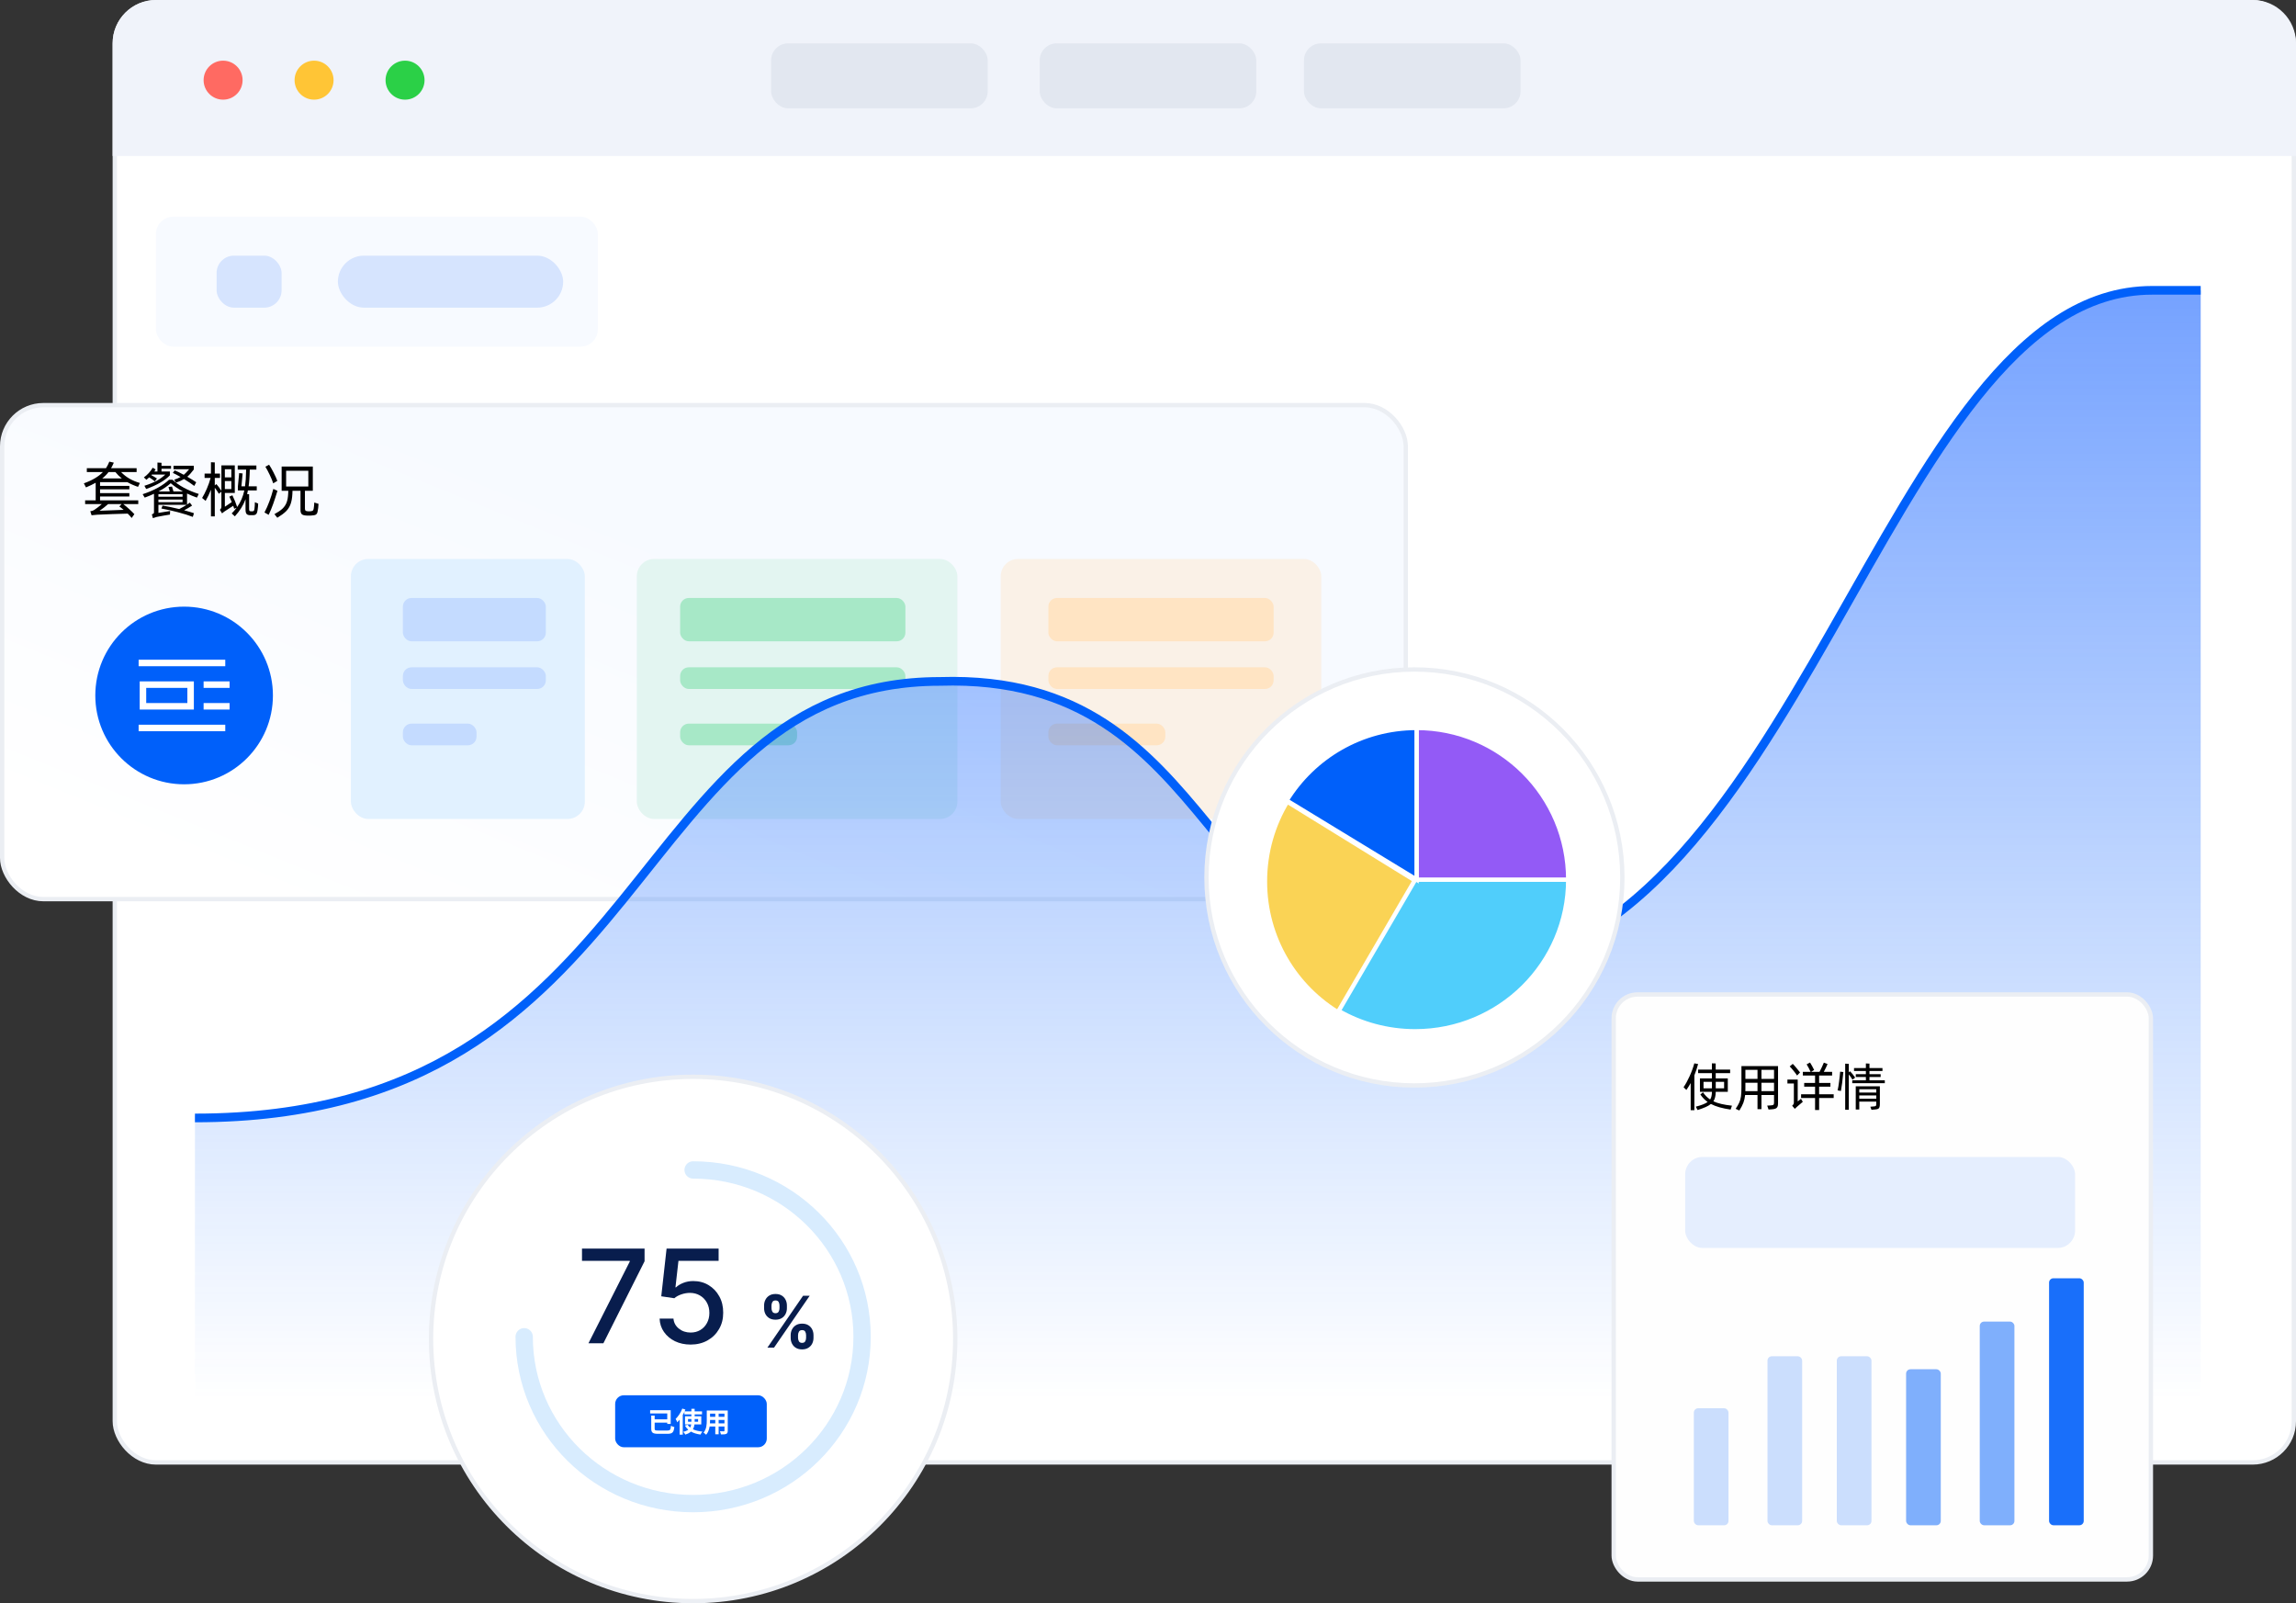 <svg width="530" height="370" viewBox="0 0 530 370" fill="none" xmlns="http://www.w3.org/2000/svg">
<rect x="0" y="0" width="530" height="370" fill="#333333" stroke="none"/>
<rect x="26.5" y="0.5" width="503" height="337" rx="9.5" fill="white" stroke="#EBEEF3"/>
<path d="M26 10C26 4.477 30.477 0 36 0H520C525.523 0 530 4.477 530 10V36H26V10Z" fill="#F0F3FA"/>
<circle cx="51.5" cy="18.5" r="4.5" fill="#FF6A62"/>
<circle cx="72.5" cy="18.5" r="4.5" fill="#FFC536"/>
<circle cx="93.5" cy="18.5" r="4.5" fill="#2BD047"/>
<rect x="178" y="10" width="50" height="15" rx="3.935" fill="#E2E7F0"/>
<rect x="240" y="10" width="50" height="15" rx="3.935" fill="#E2E7F0"/>
<rect x="301" y="10" width="50" height="15" rx="3.935" fill="#E2E7F0"/>
<rect x="0.5" y="93.5" width="324" height="114" rx="9.5" fill="url(#paint0_linear_47_22144)" stroke="#EBEEF3"/>
<path d="M23.096 114.584V115.466H31.916V116.334H28.457C28.84 116.623 29.288 117.001 29.802 117.468C30.315 117.935 30.721 118.331 31.02 118.658L30.39 119.54C30.175 119.241 29.872 118.905 29.48 118.532C28.425 118.56 27.202 118.597 25.811 118.644C24.421 118.7 23.305 118.747 22.465 118.784C21.943 118.831 21.5 118.873 21.136 118.91L20.841 117.986C21.075 117.949 21.247 117.911 21.36 117.874C21.481 117.837 21.607 117.776 21.738 117.692C22.297 117.328 22.886 116.875 23.502 116.334H19.651V115.466H22.087V111.406C21.5 111.742 20.753 112.101 19.848 112.484L19.358 111.546C20.384 111.173 21.252 110.771 21.962 110.342C22.68 109.913 23.277 109.446 23.753 108.942H20.044V108.046H24.468C24.776 107.57 25.032 107.066 25.238 106.534L26.273 106.772C26.049 107.295 25.84 107.719 25.643 108.046H31.538V108.942H27.953C29.064 110.118 30.511 110.958 32.294 111.462L31.86 112.358C30.945 112.05 30.123 111.686 29.395 111.266H23.096V112.134H29.858V112.932H23.096V113.8H29.858V114.584H23.096ZM25.055 108.942C24.673 109.455 24.188 109.945 23.599 110.412H28.122C27.561 109.973 27.067 109.483 26.637 108.942H25.055ZM28.541 117.664C28.131 117.309 27.799 117.048 27.547 116.88L28.066 116.334H24.957C24.36 116.875 23.702 117.389 22.983 117.874L28.541 117.664ZM33.797 110.72L33.209 110.174C34.049 109.577 34.73 108.83 35.253 107.934L35.925 108.34C35.747 108.62 35.645 108.779 35.617 108.816H36.345V106.744L37.283 106.8V107.514H39.481V108.172H37.283V108.816H39.215V109.698C38.683 110.258 37.959 110.809 37.045 111.35C36.13 111.891 35.029 112.391 33.741 112.848L33.335 112.106C34.511 111.733 35.463 111.345 36.191 110.944C36.928 110.533 37.586 110.057 38.165 109.516H35.057L34.931 109.656C35.304 109.852 35.738 110.109 36.233 110.426L35.729 111.098C35.505 110.874 35.075 110.561 34.441 110.16C34.161 110.421 33.946 110.608 33.797 110.72ZM43.667 108.284H40.055V107.486H44.731V108.354C44.189 109.082 43.69 109.637 43.233 110.02C44.11 110.524 44.796 110.949 45.291 111.294L44.843 112.148C44.264 111.691 43.475 111.159 42.477 110.552C41.982 110.86 41.371 111.135 40.643 111.378L40.209 110.706C40.769 110.529 41.259 110.319 41.679 110.076C40.969 109.665 40.377 109.353 39.901 109.138L40.321 108.55C40.853 108.755 41.553 109.096 42.421 109.572C42.747 109.311 43.163 108.881 43.667 108.284ZM45.459 114.836C44.712 114.575 43.951 114.262 43.177 113.898V116.446L43.821 115.998L44.339 116.684C43.667 117.123 43.055 117.482 42.505 117.762C43.569 118.051 44.325 118.275 44.773 118.434L44.507 119.288C43.611 118.933 42.43 118.565 40.965 118.182C39.499 117.809 38.263 117.533 37.255 117.356L37.521 116.684C38.473 116.824 39.756 117.09 41.371 117.482C42.071 117.118 42.645 116.791 43.093 116.502H36.569V118.364C36.83 118.336 37.32 118.257 38.039 118.126L39.271 117.93L39.229 118.756C38.939 118.793 38.454 118.873 37.773 118.994C37.101 119.115 36.559 119.218 36.149 119.302C35.859 119.377 35.575 119.47 35.295 119.582L35.057 118.7C35.271 118.616 35.407 118.546 35.463 118.49C35.519 118.434 35.547 118.345 35.547 118.224V113.954C34.912 114.253 34.198 114.547 33.405 114.836L32.929 114.052C34.273 113.613 35.453 113.109 36.471 112.54C37.488 111.971 38.337 111.364 39.019 110.72H39.817C40.507 111.364 41.371 111.971 42.407 112.54C43.452 113.109 44.609 113.595 45.879 113.996L45.459 114.836ZM42.225 113.422C41.179 112.862 40.241 112.227 39.411 111.518C38.636 112.199 37.698 112.834 36.597 113.422H39.187C39.056 112.89 38.958 112.545 38.893 112.386L39.705 112.288C39.742 112.353 39.854 112.731 40.041 113.422H42.225ZM42.141 114.64V114.052H36.569V114.64H42.141ZM36.569 115.284V115.9H42.141V115.284H36.569ZM59.59 116.208C59.59 116.628 59.548 117.118 59.464 117.678C59.417 118.005 59.357 118.252 59.282 118.42C59.207 118.588 59.095 118.709 58.946 118.784C58.806 118.859 58.601 118.896 58.33 118.896H57.756C57.364 118.896 57.084 118.798 56.916 118.602C56.757 118.415 56.678 118.075 56.678 117.58V115.214C56.174 116.595 55.353 117.911 54.214 119.162L53.486 118.49C53.897 118.079 54.275 117.641 54.62 117.174L54.06 117.412L53.836 116.726L53.206 117.132C52.469 117.627 51.974 117.949 51.722 118.098C51.591 118.191 51.437 118.317 51.26 118.476L50.756 117.65C50.887 117.529 50.975 117.421 51.022 117.328C51.078 117.235 51.106 117.123 51.106 116.992V113.464L50.518 113.954C50.247 113.478 49.935 113.016 49.58 112.568V119.176H48.698V113.016C48.343 113.921 47.933 114.78 47.466 115.592L46.654 114.92C47.018 114.332 47.382 113.618 47.746 112.778C48.11 111.938 48.399 111.112 48.614 110.3H47.228V109.292H48.698V106.674L49.58 106.716V109.292H50.784V110.3H49.58V112.022L49.944 111.714C50.289 112.087 50.677 112.605 51.106 113.268V107.402H54.2V113.758H51.904V116.95L53.5 115.872C53.332 115.461 53.145 115.041 52.94 114.612L53.64 114.304C54.069 115.172 54.438 116.073 54.746 117.006C55.549 115.886 56.099 114.612 56.398 113.184H54.914V112.274L55.208 109.18L56.006 109.264L55.726 112.232H56.566C56.622 111.868 56.678 111.317 56.734 110.58C56.771 109.899 56.799 109.161 56.818 108.368H54.872V107.43H59.184V108.368H57.658C57.649 108.76 57.635 109.161 57.616 109.572C57.597 109.973 57.579 110.286 57.56 110.51C57.523 111.107 57.467 111.681 57.392 112.232H59.268V113.184H57.224C57.159 113.539 57.098 113.819 57.042 114.024L57.504 114.052V117.454C57.504 117.678 57.537 117.827 57.602 117.902C57.667 117.967 57.798 118 57.994 118H58.19C58.386 118 58.517 117.967 58.582 117.902C58.647 117.827 58.699 117.673 58.736 117.44C58.764 117.272 58.787 117.034 58.806 116.726C58.825 116.409 58.834 116.133 58.834 115.9L59.59 116.208ZM53.402 110.174V108.284H51.904V110.174H53.402ZM51.904 111.014V112.862H53.402V111.014H51.904ZM63.067 111.546C62.918 111.042 62.652 110.393 62.269 109.6C61.887 108.797 61.551 108.167 61.261 107.71L62.115 107.248C62.405 107.668 62.75 108.27 63.151 109.054C63.553 109.838 63.842 110.477 64.019 110.972L63.067 111.546ZM73.525 116.278C73.497 116.941 73.423 117.552 73.301 118.112C73.236 118.429 73.101 118.649 72.895 118.77C72.69 118.891 72.321 118.961 71.789 118.98C71.677 118.989 71.505 118.994 71.271 118.994C71.047 118.994 70.875 118.989 70.753 118.98C70.249 118.961 69.89 118.859 69.675 118.672C69.47 118.485 69.367 118.159 69.367 117.692V113.268H67.519C67.519 113.52 67.51 113.749 67.491 113.954C67.445 114.915 67.305 115.713 67.071 116.348C66.847 116.973 66.497 117.524 66.021 118C65.545 118.467 64.878 118.961 64.019 119.484L63.347 118.658C64.15 118.219 64.771 117.795 65.209 117.384C65.648 116.964 65.965 116.488 66.161 115.956C66.367 115.415 66.488 114.729 66.525 113.898C66.544 113.693 66.553 113.483 66.553 113.268H65.013V107.668H72.209V113.268H70.389V117.356C70.389 117.599 70.436 117.762 70.529 117.846C70.623 117.93 70.809 117.981 71.089 118H71.579C71.878 117.972 72.079 117.925 72.181 117.86C72.293 117.785 72.368 117.641 72.405 117.426C72.48 116.987 72.527 116.502 72.545 115.97L73.525 116.278ZM71.173 108.648H66.049V112.274H71.173V108.648ZM64.047 113.268C63.702 114.407 63.375 115.41 63.067 116.278C62.759 117.146 62.409 117.991 62.017 118.812L61.051 118.266C61.863 116.726 62.545 114.915 63.095 112.834L64.047 113.268Z" fill="black"/>
<circle cx="42.5" cy="160.5" r="20.5" fill="#0060FA"/>
<path d="M32 153H52" stroke="white" stroke-width="1.5"/>
<path d="M32 168H52" stroke="white" stroke-width="1.5"/>
<path d="M47 163H53" stroke="white" stroke-width="1.5"/>
<path d="M47 158H53" stroke="white" stroke-width="1.5"/>
<path d="M33 158H44V163H33V158Z" stroke="white" stroke-width="1.5"/>
<rect x="147" y="129" width="74" height="60" rx="4" fill="#E3F5F1"/>
<rect x="157" y="138" width="52" height="10" rx="2" fill="#A7E8C7"/>
<rect x="157" y="154" width="52" height="5" rx="2" fill="#A7E8C7"/>
<rect x="157" y="167" width="27" height="5" rx="2" fill="#A7E8C7"/>
<rect x="81" y="129" width="54" height="60" rx="4" fill="#E1F1FF"/>
<rect x="93" y="138" width="33" height="10" rx="2" fill="#C4DBFF"/>
<rect x="93" y="154" width="33" height="5" rx="2" fill="#C4DBFF"/>
<rect x="93" y="167" width="17" height="5" rx="2" fill="#C4DBFF"/>
<rect x="231" y="129" width="74" height="60" rx="4" fill="#FAF1E7"/>
<rect x="242" y="138" width="52" height="10" rx="2" fill="#FFE4C3"/>
<rect x="242" y="154" width="52" height="5" rx="2" fill="#FFE4C3"/>
<rect x="242" y="167" width="27" height="5" rx="2" fill="#FFE4C3"/>
<path d="M45 323V257.553C152.086 257.553 143.975 157.044 216.974 157.044C282.538 155.013 276.793 224.07 334.922 224.07C416.031 224.07 433.943 67 496.803 67L508 67V323H45Z" fill="url(#paint1_linear_47_22144)"/>
<path d="M45 258C152.086 258 143.975 157.255 216.974 157.255C282.538 155.22 276.793 224.438 334.922 224.438C416.031 224.438 433.943 67 496.803 67L508 67" stroke="#0060FA" stroke-width="2"/>
<rect x="36" y="50" width="102" height="30" rx="4" fill="#F7FAFF"/>
<rect x="50" y="59" width="15" height="12" rx="4" fill="#D6E4FE"/>
<rect x="78" y="59" width="52" height="12" rx="6" fill="#D6E4FE"/>
<circle cx="160" cy="309" r="60.5" fill="white" stroke="#EBEEF3"/>
<path d="M121 308.5C121 329.763 138.461 347 160 347C181.539 347 199 329.763 199 308.5C199 287.237 181.539 270 160 270" stroke="#D8ECFE" stroke-width="4" stroke-linecap="round"/>
<path d="M135.838 310L145.376 291.137L145.376 290.977H134.344L134.344 288.15H148.79L148.79 291.073L139.284 310H135.838ZM159.419 310.299C158.082 310.299 156.88 310.043 155.813 309.531C154.753 309.011 153.907 308.3 153.274 307.397C152.641 306.493 152.303 305.462 152.26 304.303H155.461C155.539 305.242 155.955 306.013 156.709 306.618C157.463 307.223 158.366 307.525 159.419 307.525C160.258 307.525 161.001 307.333 161.649 306.949C162.303 306.557 162.815 306.02 163.185 305.338C163.562 304.655 163.75 303.876 163.75 303.001C163.75 302.112 163.558 301.319 163.174 300.622C162.79 299.925 162.26 299.377 161.585 298.979C160.916 298.581 160.148 298.378 159.28 298.371C158.619 298.371 157.954 298.485 157.285 298.712C156.617 298.94 156.076 299.239 155.663 299.608L152.644 299.16L153.871 288.15H165.884L165.884 290.977H156.613L155.919 297.091H156.048C156.474 296.678 157.04 296.333 157.744 296.056C158.455 295.778 159.216 295.64 160.027 295.64C161.357 295.64 162.541 295.956 163.58 296.589C164.625 297.222 165.447 298.086 166.044 299.182C166.649 300.27 166.948 301.522 166.94 302.937C166.948 304.353 166.628 305.615 165.98 306.725C165.34 307.834 164.451 308.709 163.313 309.349C162.182 309.982 160.884 310.299 159.419 310.299Z" fill="#081D4D"/>
<path d="M182.517 308.757L182.517 308.126C182.517 307.648 182.618 307.208 182.821 306.806C183.027 306.402 183.325 306.078 183.714 305.837C184.107 305.592 184.586 305.469 185.151 305.469C185.723 305.469 186.204 305.59 186.594 305.831C186.987 306.073 187.283 306.396 187.481 306.801C187.684 307.202 187.785 307.644 187.785 308.126L187.785 308.757C187.785 309.236 187.684 309.678 187.481 310.083C187.279 310.484 186.981 310.805 186.588 311.047C186.194 311.292 185.715 311.415 185.151 311.415C184.579 311.415 184.098 311.292 183.708 311.047C183.319 310.805 183.023 310.484 182.821 310.083C182.618 309.678 182.517 309.236 182.517 308.757ZM184.216 308.126L184.216 308.757C184.216 309.034 184.283 309.295 184.415 309.54C184.551 309.785 184.797 309.908 185.151 309.908C185.505 309.908 185.747 309.787 185.875 309.546C186.008 309.304 186.074 309.041 186.074 308.757L186.074 308.126C186.074 307.842 186.011 307.577 185.887 307.332C185.762 307.087 185.517 306.964 185.151 306.964C184.8 306.964 184.557 307.087 184.421 307.332C184.285 307.577 184.216 307.842 184.216 308.126ZM176.378 301.912L176.378 301.281C176.378 300.798 176.482 300.357 176.688 299.955C176.894 299.551 177.192 299.227 177.582 298.986C177.975 298.745 178.45 298.624 179.007 298.624C179.583 298.624 180.066 298.745 180.455 298.986C180.844 299.227 181.14 299.551 181.343 299.955C181.545 300.357 181.647 300.798 181.647 301.281L181.647 301.912C181.647 302.395 181.543 302.837 181.337 303.238C181.135 303.639 180.837 303.96 180.443 304.202C180.054 304.439 179.575 304.558 179.007 304.558C178.438 304.558 177.957 304.437 177.564 304.196C177.175 303.95 176.879 303.629 176.676 303.232C176.478 302.831 176.378 302.391 176.378 301.912ZM178.09 301.281L178.09 301.912C178.09 302.196 178.156 302.459 178.288 302.701C178.425 302.942 178.664 303.063 179.007 303.063C179.365 303.063 179.608 302.942 179.737 302.701C179.869 302.459 179.935 302.196 179.935 301.912L179.935 301.281C179.935 300.997 179.873 300.732 179.748 300.487C179.624 300.242 179.377 300.119 179.007 300.119C178.66 300.119 178.421 300.244 178.288 300.493C178.156 300.742 178.09 301.005 178.09 301.281ZM177.149 311L185.373 299.039H186.903L178.68 311H177.149Z" fill="#081D4D"/>
<rect x="142" y="322" width="35" height="12" rx="2" fill="#0060FA"/>
<path d="M150.329 326.694H151.119L151.119 329.678C151.119 330.073 151.228 330.137 151.935 330.137C152.267 330.137 153.663 330.137 154.039 330.137C154.695 330.137 154.797 329.971 154.887 329.034C155.084 329.161 155.441 329.295 155.664 329.333C155.518 330.545 155.237 330.895 154.071 330.895C153.758 330.895 152.228 330.895 151.942 330.895C150.705 330.895 150.329 330.653 150.329 329.678L150.329 326.694ZM150.788 327.561H154.313L154.313 328.32H150.788L150.788 327.561ZM150.074 325.445H154.823L154.823 328.613H154.026L154.026 326.203H150.074L150.074 325.445ZM157.985 325.713H162.052L162.052 326.407H157.985L157.985 325.713ZM158.82 327.478L158.82 328.109H161.147L161.147 327.478H158.82ZM158.125 326.854H161.88L161.88 328.734H158.125L158.125 326.854ZM158.724 328.798C159.292 329.716 160.496 330.232 162.147 330.385C161.988 330.551 161.797 330.857 161.701 331.067C159.974 330.831 158.794 330.188 158.099 328.989L158.724 328.798ZM159.598 325.126H160.35L160.35 328.039C160.35 329.34 160.025 330.525 158.195 331.074C158.106 330.902 157.883 330.596 157.717 330.436C159.432 330.054 159.598 329.078 159.598 328.033L159.598 325.126ZM157.5 325.069L158.214 325.298C157.781 326.382 157.08 327.523 156.353 328.243C156.289 328.065 156.085 327.644 155.958 327.459C156.563 326.886 157.156 325.98 157.5 325.069ZM156.882 326.847L157.602 326.121L157.609 326.127L157.609 331.086H156.882L156.882 326.847ZM163.588 325.515H167.502L167.502 326.242H163.588L163.588 325.515ZM163.588 326.981H167.515L167.515 327.695H163.588L163.588 326.981ZM163.575 328.486H167.54L167.54 329.206H163.575L163.575 328.486ZM163.148 325.515H163.907L163.907 327.81C163.907 328.823 163.779 330.258 162.995 331.112C162.874 330.965 162.562 330.71 162.396 330.615C163.091 329.843 163.148 328.702 163.148 327.804L163.148 325.515ZM167.234 325.515H167.993L167.993 330.175C167.993 330.583 167.904 330.787 167.649 330.908C167.381 331.029 166.999 331.042 166.418 331.035C166.387 330.831 166.272 330.5 166.17 330.302C166.533 330.328 166.954 330.322 167.069 330.322C167.19 330.315 167.234 330.277 167.234 330.169L167.234 325.515ZM165.112 325.802H165.889L165.889 330.997H165.112L165.112 325.802Z" fill="white"/>
<rect x="372.5" y="229.5" width="124" height="135" rx="5.5" fill="#FEFEFE" stroke="#EBEEF3"/>
<path d="M391.987 245.556C391.747 246.46 391.459 247.328 391.123 248.16V256.212H390.271V249.948C389.991 250.452 389.659 250.984 389.275 251.544L388.627 250.908C389.099 250.228 389.559 249.392 390.007 248.4C390.463 247.408 390.831 246.408 391.111 245.4L391.987 245.556ZM399.487 256.068C398.519 255.924 397.663 255.748 396.919 255.54C396.183 255.332 395.523 255.076 394.939 254.772C394.627 255.028 394.227 255.264 393.739 255.48C393.251 255.696 392.627 255.928 391.867 256.176L391.447 255.396C392.743 255.068 393.655 254.708 394.183 254.316C393.519 253.844 392.959 253.264 392.503 252.576L393.115 252.084C393.563 252.756 394.111 253.308 394.759 253.74C394.911 253.508 395.015 253.252 395.071 252.972C395.135 252.692 395.171 252.356 395.179 251.964H392.407V248.868H395.179L395.167 247.656H391.987V246.84H395.167V245.4L396.043 245.424V246.84H399.379V247.656H396.043L396.055 248.868H398.839V251.964H396.055C396.047 252.444 395.999 252.86 395.911 253.212C395.831 253.564 395.699 253.88 395.515 254.16C396.531 254.64 397.959 254.976 399.799 255.168L399.487 256.068ZM395.179 249.66H393.235V251.16H395.179V249.66ZM397.987 251.16V249.66H396.055V251.16H397.987ZM401.988 246.036H410.436V254.676C410.436 255.012 410.388 255.272 410.292 255.456C410.196 255.64 410.044 255.772 409.836 255.852C409.636 255.932 409.348 255.984 408.972 256.008L408.24 256.056L407.94 255.156L408.672 255.108C408.936 255.092 409.124 255.064 409.236 255.024C409.348 254.992 409.42 254.932 409.452 254.844C409.492 254.748 409.512 254.592 409.512 254.376V252.708H406.608V255.972H405.696V252.708H402.84C402.768 253.38 402.632 253.98 402.432 254.508C402.232 255.028 401.924 255.62 401.508 256.284L400.656 255.888C401.04 255.312 401.32 254.824 401.496 254.424C401.68 254.016 401.808 253.552 401.88 253.032C401.952 252.512 401.988 251.804 401.988 250.908V246.036ZM405.696 248.988V246.9H402.9V248.988H405.696ZM406.608 248.988H409.512V246.9H406.608V248.988ZM405.696 251.82V249.876H402.9V251.232C402.9 251.496 402.896 251.692 402.888 251.82H405.696ZM406.608 249.876V251.82H409.512V249.876H406.608ZM423.28 252.528V253.392H419.92V256.164H418.984V253.392H415.756V252.528H418.984V250.776H416.476V249.924H418.984V248.208H416.164V247.356H417.952C417.856 247.116 417.704 246.808 417.496 246.432C417.296 246.056 417.144 245.788 417.04 245.628L417.82 245.208C417.932 245.36 418.092 245.628 418.3 246.012C418.508 246.396 418.664 246.7 418.768 246.924L418.084 247.356H420.016C420.456 246.508 420.788 245.8 421.012 245.232L421.864 245.556C421.648 246.092 421.36 246.692 421 247.356H422.92V248.208H419.92V249.924H422.524V250.776H419.92V252.528H423.28ZM414.832 248.208C414.616 247.88 414.332 247.5 413.98 247.068C413.628 246.636 413.344 246.316 413.128 246.108L413.836 245.52C414.068 245.744 414.352 246.06 414.688 246.468C415.032 246.868 415.308 247.212 415.516 247.5L414.832 248.208ZM414.976 254.196L415.732 253.584L416.152 254.28C416.064 254.336 415.78 254.576 415.3 255C415.012 255.256 414.864 255.384 414.856 255.384C414.656 255.544 414.472 255.716 414.304 255.9L413.692 255.18C413.852 255.036 413.956 254.912 414.004 254.808C414.06 254.704 414.088 254.576 414.088 254.424V250.044H412.6V249.144H414.976V254.196ZM431.541 248.544V249.312H435.081V249.972H427.569V249.312H430.713V248.544H428.385V247.896H430.713V247.164H427.977V246.492H430.713V245.424L431.541 245.46V246.492H434.541V247.164H431.541V247.896H434.121V248.544H431.541ZM427.629 249.168C427.341 248.696 427.053 248.292 426.765 247.956V256.116H425.937V245.472L426.765 245.508V247.464L427.053 247.224C427.485 247.664 427.881 248.152 428.241 248.688L427.629 249.168ZM424.185 251.64C424.305 251.144 424.417 250.48 424.521 249.648C424.633 248.808 424.717 248.032 424.773 247.32L425.517 247.404C425.333 249.292 425.145 250.748 424.953 251.772L424.185 251.64ZM428.373 256.056V250.704H433.941V254.772C433.941 255.108 433.909 255.36 433.845 255.528C433.789 255.704 433.685 255.828 433.533 255.9C433.381 255.972 433.149 256.02 432.837 256.044L431.997 256.116L431.745 255.408L432.597 255.336C432.821 255.32 432.961 255.276 433.017 255.204C433.081 255.14 433.113 255 433.113 254.784V254.232H429.189V256.056H428.373ZM433.113 252.132V251.376H429.189V252.132H433.113ZM429.189 252.804V253.56H433.113V252.804H429.189Z" fill="black"/>
<rect opacity="0.1" x="389" y="267" width="90" height="21" rx="4" fill="#0060FA"/>
<rect opacity="0.2" x="391" y="325" width="8" height="27" rx="1" fill="#0060FA"/>
<rect opacity="0.2" x="408" y="313" width="8" height="39" rx="1" fill="#0060FA"/>
<rect opacity="0.2" x="424" y="313" width="8" height="39" rx="1" fill="#0060FA"/>
<rect opacity="0.5" x="440" y="316" width="8" height="36" rx="1" fill="#0060FA"/>
<rect opacity="0.5" x="457" y="305" width="8" height="47" rx="1" fill="#0060FA"/>
<rect opacity="0.9" x="473" y="295" width="8" height="57" rx="1" fill="#0060FA"/>
<circle cx="326.5" cy="202.5" r="48" fill="white" stroke="#EBEEF3"/>
<path d="M297.136 185C293.878 190.363 292 196.672 292 203.423C292 216.486 299.032 227.893 309.484 234L327 203.423L297.136 185Z" fill="#FAD355" stroke="white"/>
<path d="M326.677 238C346.185 238 362 222.33 362 203H326.677L309 233.309C314.199 236.292 320.237 238 326.677 238Z" fill="#50CEFB" stroke="white"/>
<path d="M362 203C362 183.67 346.33 168 327 168V203H362Z" fill="#935AF6" stroke="white"/>
<path d="M327 203V168C314.304 168 303.18 174.699 297 184.739L327 203Z" fill="#0060FA" stroke="white"/>
<defs>
<linearGradient id="paint0_linear_47_22144" x1="94.729" y1="97.452" x2="50.875" y2="205.318" gradientUnits="userSpaceOnUse">
<stop stop-color="#F7FAFF"/>
<stop offset="1" stop-color="white"/>
</linearGradient>
<linearGradient id="paint1_linear_47_22144" x1="276.5" y1="67" x2="276.5" y2="323" gradientUnits="userSpaceOnUse">
<stop stop-color="#1A64FF" stop-opacity="0.6"/>
<stop offset="1" stop-color="#1A71FF" stop-opacity="0"/>
</linearGradient>
</defs>
</svg>
